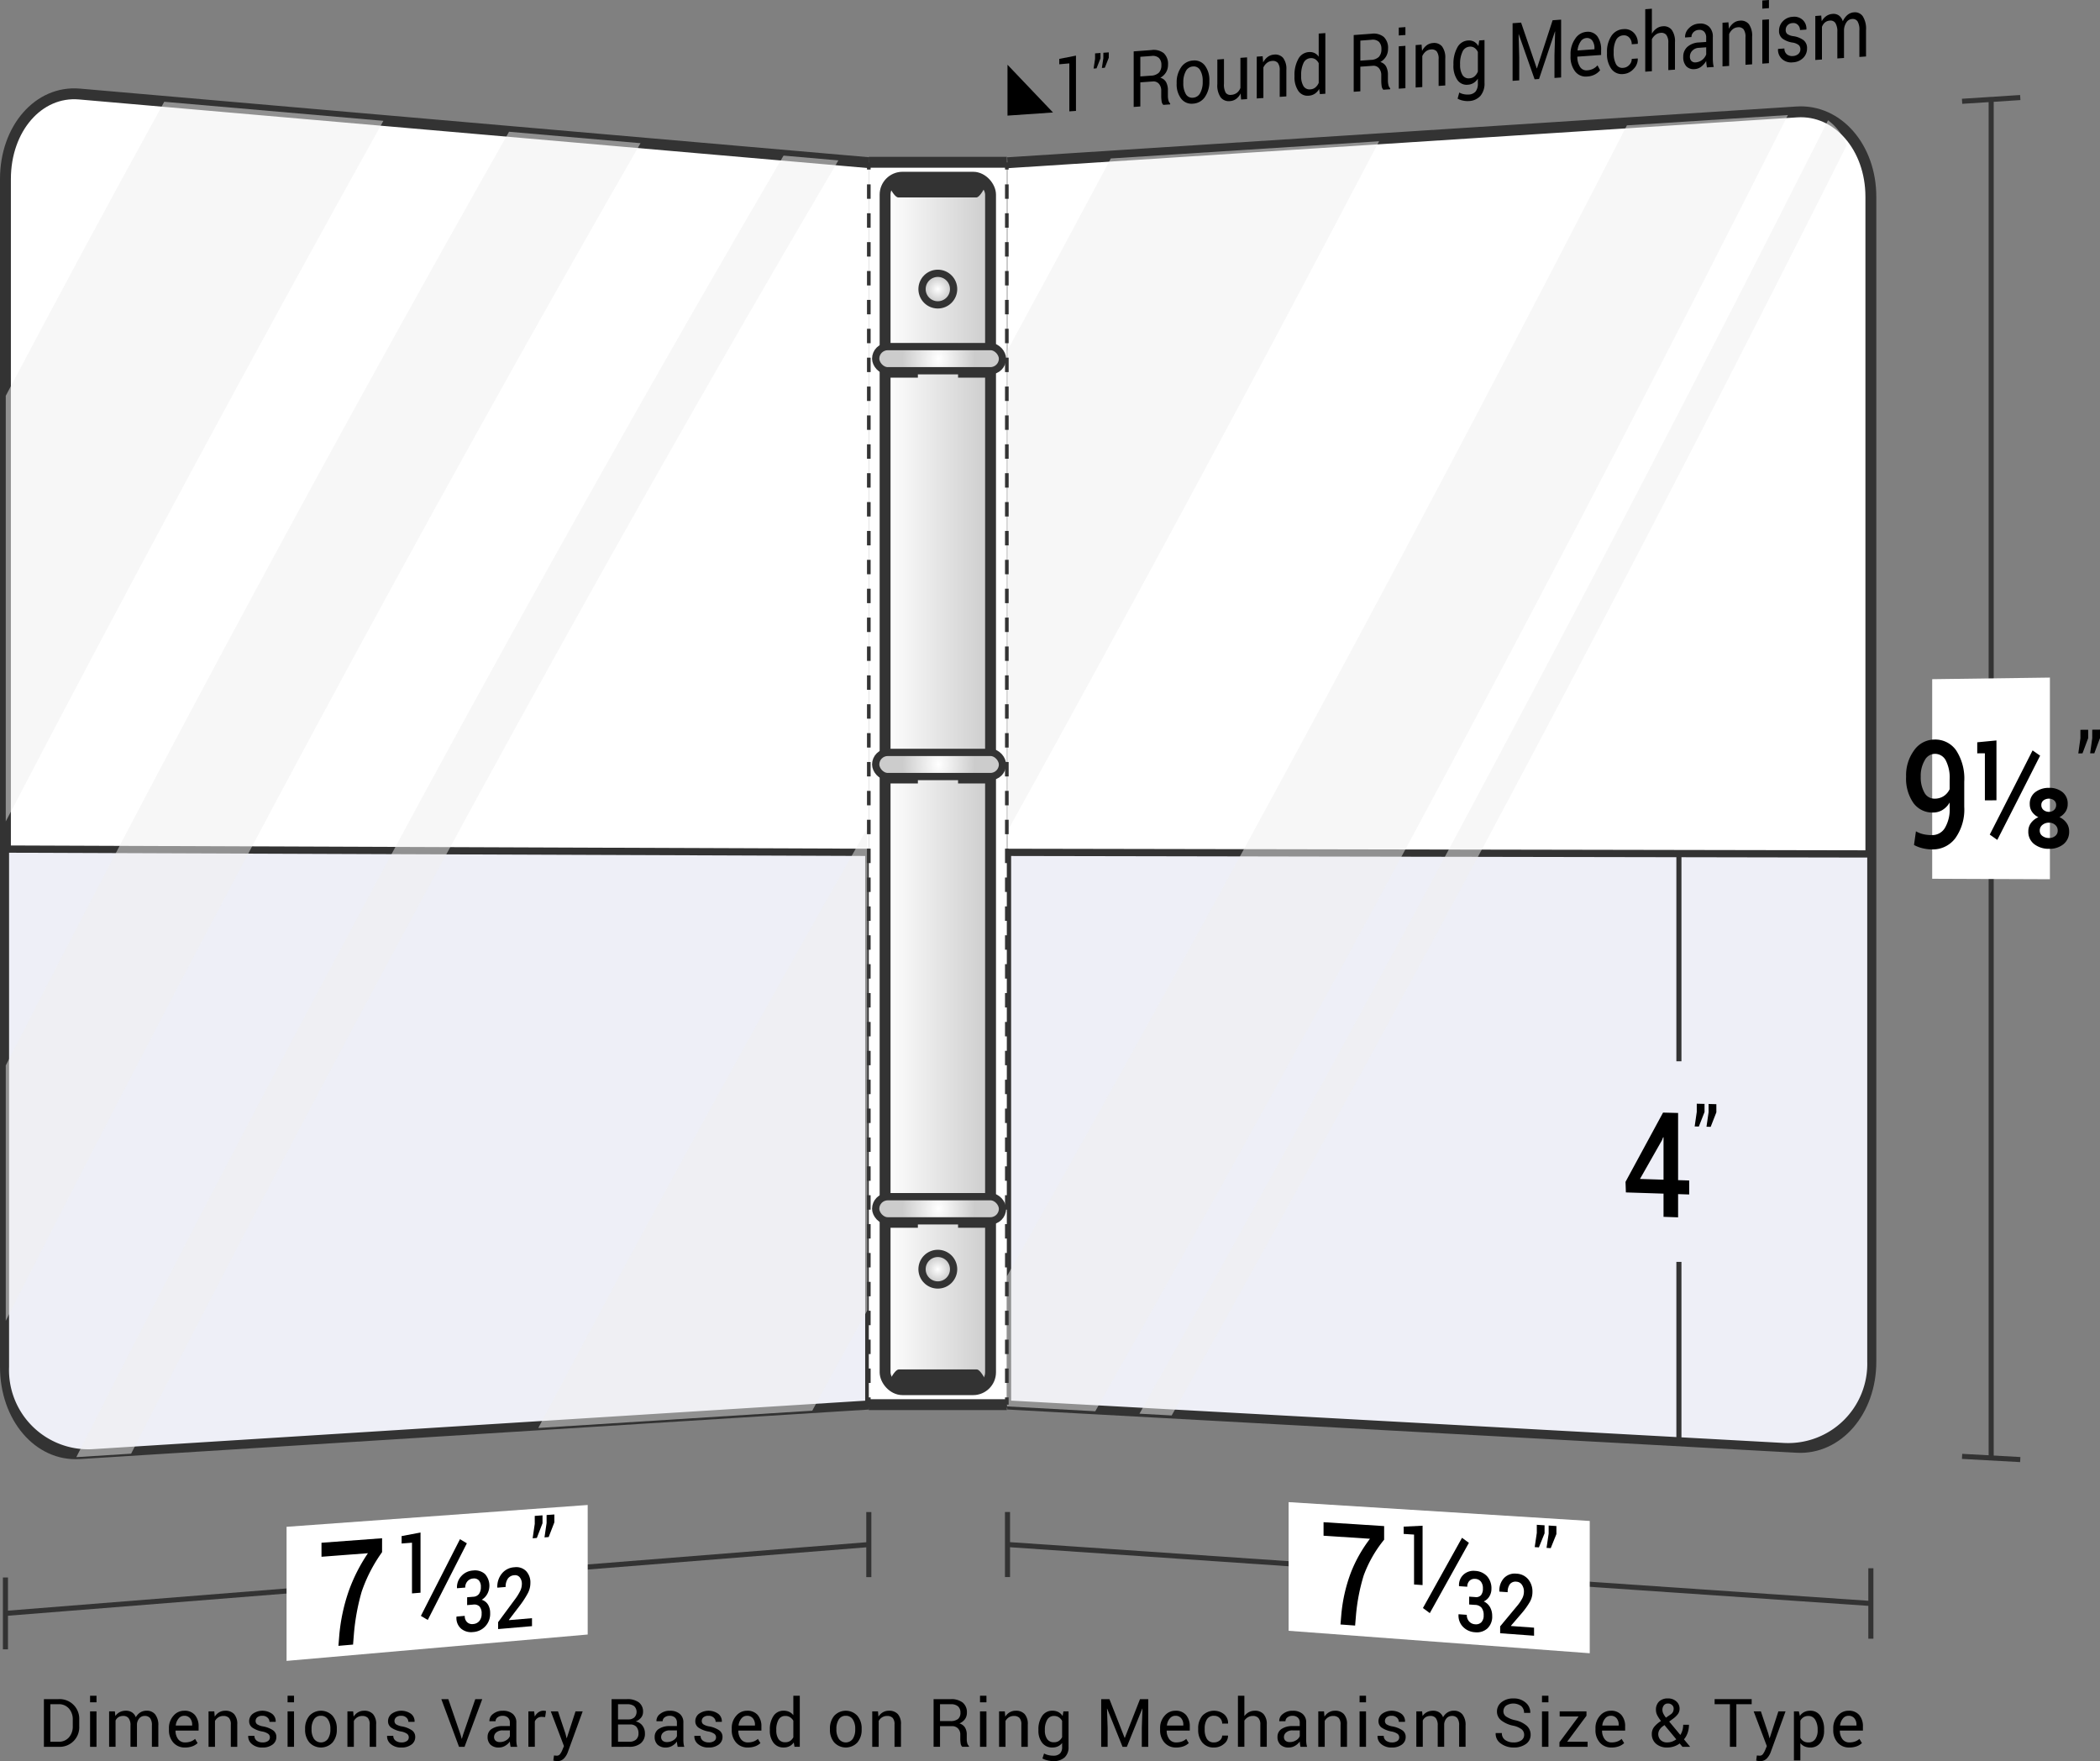 <svg xmlns="http://www.w3.org/2000/svg" xmlns:xlink="http://www.w3.org/1999/xlink" viewBox="0 0 144.724 121.344">
  <rect x="0" y="0" width="144.724" height="121.344" fill="#808080" stroke="none"/>
  <defs>
    <style>
      .cls-1 {
        isolation: isolate;
      }

      .cls-2, .cls-4 {
        fill: #fff;
      }

      .cls-10, .cls-11, .cls-12, .cls-14, .cls-15, .cls-16, .cls-2, .cls-3, .cls-5, .cls-8, .cls-9 {
        stroke: #333;
        stroke-miterlimit: 10;
      }

      .cls-10, .cls-2 {
        stroke-width: 0.75px;
      }

      .cls-3, .cls-8, .cls-9 {
        fill: none;
      }

      .cls-3 {
        stroke-width: 0.35px;
      }

      .cls-5 {
        fill: #eeeff7;
      }

      .cls-11, .cls-12, .cls-14, .cls-15, .cls-16, .cls-5 {
        stroke-width: 0.5px;
      }

      .cls-6 {
        opacity: 0.5;
        mix-blend-mode: multiply;
      }

      .cls-7 {
        fill: #efefef;
      }

      .cls-8, .cls-9 {
        stroke-width: 0.25px;
      }

      .cls-9 {
        stroke-dasharray: 0.995 0.995;
      }

      .cls-10 {
        fill: url(#linear-gradient);
      }

      .cls-11 {
        fill: url(#radial-gradient);
      }

      .cls-12 {
        fill: url(#radial-gradient-2);
      }

      .cls-13 {
        fill: #333;
      }

      .cls-14 {
        fill: url(#radial-gradient-3);
      }

      .cls-15 {
        fill: url(#radial-gradient-4);
      }

      .cls-16 {
        fill: url(#radial-gradient-5);
      }
    </style>
    <linearGradient id="linear-gradient" x1="60.997" y1="53.982" x2="68.265" y2="53.982" gradientUnits="userSpaceOnUse">
      <stop offset="0" stop-color="#fff"/>
      <stop offset="1" stop-color="#ccc"/>
    </linearGradient>
    <radialGradient id="radial-gradient" cx="64.631" cy="87.45" r="1.09" gradientUnits="userSpaceOnUse">
      <stop offset="0" stop-color="#fff"/>
      <stop offset="0.8" stop-color="#ccc"/>
    </radialGradient>
    <radialGradient id="radial-gradient-2" cx="64.631" cy="19.919" r="1.09" xlink:href="#radial-gradient"/>
    <radialGradient id="radial-gradient-3" cx="122.017" cy="83.287" r="3.849" gradientTransform="translate(-34.398) scale(0.812 1)" xlink:href="#radial-gradient"/>
    <radialGradient id="radial-gradient-4" cx="122.017" cy="52.674" r="3.849" gradientTransform="translate(-34.398) scale(0.812 1)" xlink:href="#radial-gradient"/>
    <radialGradient id="radial-gradient-5" cx="122.017" cy="24.713" r="3.849" gradientTransform="translate(-34.398) scale(0.812 1)" xlink:href="#radial-gradient"/>
  </defs>
  <title>BP-S79-P2</title>
  <g class="cls-1">
    <g id="Layer_2" data-name="Layer 2">
      <g id="Layer_2-2" data-name="Layer 2">
        <g>
          <g>
            <path class="cls-2" d="M69.433,11.213q27.2-1.75,54.4-3.501c2.817-.181,5.1,2.436,5.1,5.846V93.828c0,3.41-2.283,6.05-5.1,5.895q-27.2-1.49-54.4-2.98"/>
            <g>
              <path class="cls-3" d="M137.224,6.85q0,46.803,0,93.606"/>
              <path class="cls-3" d="M135.219,6.979l4.01-.258"/>
              <path class="cls-3" d="M135.219,100.347l4.01.22"/>
              <path class="cls-4" d="M141.272,60.581l-8.113-.032V46.797c3.245-.044,4.868-.066,8.113-.11Z"/>
              <g>
                <path d="M133.16,57.54a1.012,1.012,0,0,0,.871-.486,2.518,2.518,0,0,0,.332-1.421v-.339a1.449,1.449,0,0,1-.496.515,1.231,1.231,0,0,1-.641.176,1.614,1.614,0,0,1-1.364-.661,2.947,2.947,0,0,1-.5-1.816,2.887,2.887,0,0,1,.56-1.821,1.715,1.715,0,0,1,1.387-.73,1.758,1.758,0,0,1,1.498.739,3.561,3.561,0,0,1,.561,2.162v1.728a3.397,3.397,0,0,1-.617,2.171,1.939,1.939,0,0,1-1.591.77,2.862,2.862,0,0,1-.644-.077,2.368,2.368,0,0,1-.61-.229l.133-.942a1.951,1.951,0,0,0,.519.202A2.719,2.719,0,0,0,133.16,57.54Zm.162-2.511a1.111,1.111,0,0,0,.643-.184,1.142,1.142,0,0,0,.398-.472V53.715a2.627,2.627,0,0,0-.27-1.327.84.84,0,0,0-.768-.447.802.802,0,0,0-.681.447,2.086,2.086,0,0,0-.274,1.115,2.142,2.142,0,0,0,.251,1.107A.775.775,0,0,0,133.322,55.029Z"/>
                <path d="M137.588,55.143l-.797.002V51.902l-.527.004v-.761c.529-.051.794-.076,1.324-.127Zm.058,2.728c-.207-.146-.311-.22-.519-.366,1.18-2.311,1.77-3.471,2.951-5.8.208.145.311.218.519.363C139.417,54.398,138.827,55.559,137.646,57.871Zm4.852-2.467a.938.938,0,0,1-.153.529,1.109,1.109,0,0,1-.415.371,1.209,1.209,0,0,1,.488.398.97.97,0,0,1,.18.573,1.085,1.085,0,0,1-.392.892,1.506,1.506,0,0,1-.986.318,1.621,1.621,0,0,1-1.027-.32,1.064,1.064,0,0,1-.409-.889.947.947,0,0,1,.185-.573,1.23,1.23,0,0,1,.508-.396,1.11,1.11,0,0,1-.436-.369.914.914,0,0,1-.157-.527.99.99,0,0,1,.377-.829,1.517,1.517,0,0,1,.955-.297,1.411,1.411,0,0,1,.919.29A1.004,1.004,0,0,1,142.498,55.405Zm-.688,1.823a.496.496,0,0,0-.175-.391.614.614,0,0,0-.419-.152.697.697,0,0,0-.459.153.484.484,0,0,0-.185.391.444.444,0,0,0,.185.373.744.744,0,0,0,.462.14.639.639,0,0,0,.417-.14A.456.456,0,0,0,141.809,57.227Zm-.108-1.759a.398.398,0,0,0-.141-.319.512.512,0,0,0-.345-.119.611.611,0,0,0-.384.118.385.385,0,0,0-.151.322.419.419,0,0,0,.155.341.585.585,0,0,0,.384.127.486.486,0,0,0,.341-.131A.443.443,0,0,0,141.701,55.468Z"/>
                <path d="M143.909,50.861c-.157.419-.235.629-.392,1.048l-.288.002.145-1.04v-.585l.535-.005Zm.815-.007c-.157.42-.235.63-.392,1.049l-.288.002c.058-.416.087-.624.145-1.041v-.586l.535-.005Z"/>
              </g>
            </g>
            <path class="cls-5" d="M122.933,99.673q-26.75-1.465-53.5-2.931V58.729q29.75.055,59.5.109V93.827A5.704,5.704,0,0,1,122.933,99.673Z"/>
            <g>
              <path class="cls-3" d="M115.704,58.814V73.125"/>
              <path class="cls-3" d="M115.704,86.946V99.278"/>
              <g>
                <path d="M115.648,81.314l.764.024v.964l-.764-.025v1.6l-1.004-.035V82.244l-2.594-.084-.025-.729c1.034-1.902,1.552-2.856,2.586-4.771l1.037.026Zm-2.627-.082c.649.02.974.03,1.623.051V78.367l-.025-.011-.083.21C113.93,79.635,113.627,80.168,113.021,81.232Z"/>
                <path d="M117.47,76.621c-.157.4-.235.6-.392,1l-.288-.008.145-1V76.048l.535.013Zm.815.02c-.157.401-.235.601-.392,1.001l-.288-.008.145-1.001v-.566l.535.013Z"/>
              </g>
            </g>
            <g>
              <path class="cls-3" d="M128.933,110.483q-29.75-2.031-59.5-4.062"/>
              <path class="cls-3" d="M128.933,108.056v4.854"/>
              <path class="cls-3" d="M69.433,104.18V108.663"/>
            </g>
            <path d="M69.433,7.966l3.136-.216c-1.254-1.322-1.881-1.98-3.136-3.29Z"/>
            <g>
              <path d="M74.152,7.641l-.458.032V4.367l-.693.062v-.371c.46-.09.691-.136,1.151-.226Z"/>
              <path d="M75.842,4.021c-.11.276-.165.413-.274.689l-.202.015.102-.672V3.678l.374-.028Zm.571-.042c-.11.276-.165.414-.274.689l-.202.015.102-.672V3.636l.375-.028Z"/>
              <path d="M78.587,5.674V7.336l-.458.032V3.54l1.225-.091a1.116,1.116,0,0,1,.849.216,1.001,1.001,0,0,1,.293.792,1.009,1.009,0,0,1-.136.524,1.055,1.055,0,0,1-.396.376.641.641,0,0,1,.401.305,1.158,1.158,0,0,1,.122.563v.361a1.321,1.321,0,0,0,.035.32.46.46,0,0,0,.121.224v.063l-.472.033A.417.417,0,0,1,80.054,6.971a2.429,2.429,0,0,1-.026-.357v-.351a.706.706,0,0,0-.16-.49.499.499,0,0,0-.43-.16Zm0-.408.721-.052a.831.831,0,0,0,.559-.207.727.727,0,0,0,.171-.522.662.662,0,0,0-.166-.489.639.639,0,0,0-.518-.139l-.767.056Z"/>
              <path d="M81.091,5.708a1.815,1.815,0,0,1,.302-1.066,1.05,1.05,0,0,1,.821-.471.901.901,0,0,1,.826.35,1.622,1.622,0,0,1,.304,1.027v.059a1.814,1.814,0,0,1-.302,1.07,1.05,1.05,0,0,1-.823.465.905.905,0,0,1-.824-.352A1.613,1.613,0,0,1,81.091,5.766Zm.458.025a1.434,1.434,0,0,0,.168.738.501.501,0,0,0,.501.261.589.589,0,0,0,.498-.33,1.564,1.564,0,0,0,.17-.763V5.579a1.425,1.425,0,0,0-.171-.737.503.503,0,0,0-.501-.262.589.589,0,0,0-.497.334,1.576,1.576,0,0,0-.168.76Z"/>
              <path d="M85.501,6.434a1.02,1.02,0,0,1-.305.377A.797.797,0,0,1,84.766,6.966a.712.712,0,0,1-.642-.256,1.46,1.46,0,0,1-.23-.918V4.101l.458-.033V5.766a1.142,1.142,0,0,0,.119.623.389.389,0,0,0,.37.147.722.722,0,0,0,.403-.141.759.759,0,0,0,.241-.337V3.985l.458-.033V6.829l-.412.028Z"/>
              <path d="M87.019,3.874,87.052,4.3a1.094,1.094,0,0,1,.315-.379.809.809,0,0,1,.431-.158.714.714,0,0,1,.63.227,1.252,1.252,0,0,1,.223.829V6.642l-.458.032V4.863a.818.818,0,0,0-.131-.532.457.457,0,0,0-.401-.131.626.626,0,0,0-.35.135.853.853,0,0,0-.243.316v2.101l-.458.032V3.903Z"/>
              <path d="M89.212,5.212a2.255,2.255,0,0,1,.259-1.144.883.883,0,0,1,.726-.48.769.769,0,0,1,.392.065.754.754,0,0,1,.291.252V2.313l.458-.034c0,1.672,0,2.507,0,4.179l-.374.026L90.911,6.131a.949.949,0,0,1-.302.329.853.853,0,0,1-.416.133.765.765,0,0,1-.721-.334,1.675,1.675,0,0,1-.26-.99Zm.458.023a1.309,1.309,0,0,0,.156.691.484.484,0,0,0,.483.229.583.583,0,0,0,.344-.131.851.851,0,0,0,.228-.315v-1.352a.703.703,0,0,0-.229-.269.519.519,0,0,0-.338-.081.563.563,0,0,0-.487.348,1.891,1.891,0,0,0-.157.824Z"/>
              <path d="M93.75,4.595v1.696l-.458.032V2.415L94.517,2.324a1.101,1.101,0,0,1,.849.222,1.035,1.035,0,0,1,.293.809,1.046,1.046,0,0,1-.136.535,1.062,1.062,0,0,1-.396.384.644.644,0,0,1,.401.312,1.204,1.204,0,0,1,.122.575v.369a1.376,1.376,0,0,0,.035.327.473.473,0,0,0,.121.229v.064l-.472.032a.43.43,0,0,1-.116-.261,2.531,2.531,0,0,1-.026-.364V5.198a.731.731,0,0,0-.16-.5.494.494,0,0,0-.43-.164Zm0-.416.721-.052a.82.82,0,0,0,.559-.211.751.751,0,0,0,.171-.532.686.686,0,0,0-.166-.5.63.63,0,0,0-.518-.143l-.767.056Z"/>
              <path d="M96.856,2.41l-.458.034V1.901l.458-.034Zm0,3.668-.458.032V3.191l.458-.033Z"/>
              <path d="M97.97,3.076l.033.433a1.105,1.105,0,0,1,.315-.384.801.801,0,0,1,.431-.16.709.709,0,0,1,.63.232,1.285,1.285,0,0,1,.223.841v1.85l-.458.032V4.082a.84.84,0,0,0-.131-.54.453.453,0,0,0-.401-.133.62.62,0,0,0-.35.136.863.863,0,0,0-.243.32c0,.853,0,1.28,0,2.133l-.458.032V3.106Z"/>
              <path d="M100.166,4.437a2.275,2.275,0,0,1,.265-1.161.897.897,0,0,1,.732-.487.749.749,0,0,1,.421.082.806.806,0,0,1,.302.303l.056-.387.365-.027V5.718a1.303,1.303,0,0,1-.281.887,1.125,1.125,0,0,1-.811.358,1.427,1.427,0,0,1-.392-.032,1.307,1.307,0,0,1-.371-.133l.116-.423a1.003,1.003,0,0,0,.297.111,1.215,1.215,0,0,0,.344.027.65.65,0,0,0,.487-.211.864.864,0,0,0,.152-.552V5.418a.919.919,0,0,1-.295.299.856.856,0,0,1-.396.121.774.774,0,0,1-.728-.341,1.698,1.698,0,0,1-.265-1.004Zm.458.024a1.315,1.315,0,0,0,.161.7.491.491,0,0,0,.488.234.577.577,0,0,0,.346-.134.893.893,0,0,0,.23-.327V3.581a.716.716,0,0,0-.23-.281.513.513,0,0,0-.342-.085.574.574,0,0,0-.491.356,1.891,1.891,0,0,0-.163.834Z"/>
              <path d="M104.828,1.557c.431,1.259.647,1.889,1.079,3.151l.014-.001c.431-1.323.647-1.985,1.079-3.311l.586-.043V5.338l-.458.032v-1.576l.046-1.623-.012-.002c-.439,1.311-.658,1.966-1.097,3.274l-.305.021c-.437-1.244-.656-1.865-1.093-3.105l-.011.004.044,1.603V5.537l-.458.032V1.6Z"/>
              <path d="M109.383,5.272a.923.923,0,0,1-.836-.355,1.639,1.639,0,0,1-.311-1.049V3.748A1.794,1.794,0,0,1,108.556,2.672a1.019,1.019,0,0,1,.757-.476.823.823,0,0,1,.77.306,1.541,1.541,0,0,1,.26.948v.338l-1.632.115-.007.014a1.248,1.248,0,0,0,.184.688.516.516,0,0,0,.495.24,1.041,1.041,0,0,0,.408-.106,1.023,1.023,0,0,0,.304-.237l.179.34a1.162,1.162,0,0,1-.355.287A1.295,1.295,0,0,1,109.383,5.272Zm-.07-2.651a.519.519,0,0,0-.393.257,1.267,1.267,0,0,0-.2.587l.004.013,1.16-.083V3.324a.877.877,0,0,0-.144-.52A.447.447,0,0,0,109.313,2.621Z"/>
              <path d="M111.879,4.673a.603.603,0,0,0,.401-.195.583.583,0,0,0,.173-.421l.412-.029.004.016a.965.965,0,0,1-.29.707,1.036,1.036,0,0,1-.701.349.889.889,0,0,1-.839-.366,1.743,1.743,0,0,1-.291-1.044V3.575a1.933,1.933,0,0,1,.292-1.081,1.04,1.04,0,0,1,.838-.486.867.867,0,0,1,.722.256.984.984,0,0,1,.271.739l-.004.017-.414.03a.648.648,0,0,0-.163-.452.481.481,0,0,0-.412-.162.582.582,0,0,0-.515.344,1.728,1.728,0,0,0-.154.762v.115a1.605,1.605,0,0,0,.153.749A.493.493,0,0,0,111.879,4.673Z"/>
              <path d="M113.842,2.321a1.113,1.113,0,0,1,.32-.358.814.814,0,0,1,.419-.151.696.696,0,0,1,.626.242,1.354,1.354,0,0,1,.225.869V4.798l-.458.032V2.95a.864.864,0,0,0-.134-.538.437.437,0,0,0-.399-.148.635.635,0,0,0-.345.131.914.914,0,0,0-.254.307V4.907l-.458.032V.635l.458-.034Z"/>
              <path d="M117.636,4.646c-.016-.09-.027-.169-.036-.238-.008-.069-.013-.138-.015-.208a1.291,1.291,0,0,1-.334.385.801.801,0,0,1-.443.176.701.701,0,0,1-.599-.199.924.924,0,0,1-.206-.646.887.887,0,0,1,.291-.692,1.281,1.281,0,0,1,.792-.299l.497-.035V2.594a.574.574,0,0,0-.135-.408.449.449,0,0,0-.381-.126.531.531,0,0,0-.359.16.467.467,0,0,0-.139.332l-.437.031-.004-.016a.837.837,0,0,1,.259-.617,1.032,1.032,0,0,1,.706-.323.874.874,0,0,1,.688.209.944.944,0,0,1,.26.729V4.013c0,.107.005.211.014.31a1.791,1.791,0,0,0,.051.291Zm-.76-.349a.836.836,0,0,0,.709-.55V3.26l-.514.036a.642.642,0,0,0-.443.197.571.571,0,0,0-.166.401.425.425,0,0,0,.104.308A.371.371,0,0,0,116.875,4.297Z"/>
              <path d="M119.117,1.537l.033.445a1.126,1.126,0,0,1,.315-.394.786.786,0,0,1,.431-.163.7.7,0,0,1,.63.239,1.351,1.351,0,0,1,.223.865V4.432l-.458.032c0-.756,0-1.134,0-1.89a.883.883,0,0,0-.131-.556.447.447,0,0,0-.401-.138.609.609,0,0,0-.35.139.882.882,0,0,0-.243.329c0,.877,0,1.316,0,2.193l-.458.032c0-1.202,0-1.803,0-3.006Z"/>
              <path d="M121.909.561l-.458.034V.034L121.909,0Zm0,3.791-.458.032V1.367l.458-.033Z"/>
              <path d="M124.076,3.397a.384.384,0,0,0-.115-.292.907.907,0,0,0-.436-.173,1.568,1.568,0,0,1-.689-.276.659.659,0,0,1-.231-.543.917.917,0,0,1,.26-.646.991.991,0,0,1,.679-.309.863.863,0,0,1,.699.22.822.822,0,0,1,.248.643l-.004.017-.437.031a.491.491,0,0,0-.139-.347.431.431,0,0,0-.366-.132.504.504,0,0,0-.362.155.472.472,0,0,0-.119.319.353.353,0,0,0,.104.274.916.916,0,0,0,.425.154,1.542,1.542,0,0,1,.709.284.679.679,0,0,1,.232.55.904.904,0,0,1-.271.671,1.073,1.073,0,0,1-.708.298.931.931,0,0,1-.758-.241.855.855,0,0,1-.263-.666l.005-.017.437-.031a.503.503,0,0,0,.181.414.587.587,0,0,0,.397.107.605.605,0,0,0,.383-.145A.421.421,0,0,0,124.076,3.397Z"/>
              <path d="M125.513,1.071l.033.395a1.036,1.036,0,0,1,.312-.357.859.859,0,0,1,.44-.151.642.642,0,0,1,.431.109.767.767,0,0,1,.271.401,1.194,1.194,0,0,1,.314-.433.775.775,0,0,1,.456-.185.65.65,0,0,1,.607.275,1.601,1.601,0,0,1,.223.945V3.891l-.458.032V2.098a1.123,1.123,0,0,0-.128-.628.4.4,0,0,0-.381-.16.491.491,0,0,0-.38.224,1.018,1.018,0,0,0-.171.51V3.995l-.46.032V2.206a1.105,1.105,0,0,0-.131-.615.394.394,0,0,0-.378-.171.585.585,0,0,0-.344.128.722.722,0,0,0-.207.307V4.1l-.458.032V1.101Z"/>
            </g>
            <g class="cls-6">
              <path class="cls-7" d="M76.553,10.919c-2.867,5.372-4.3,8.032-7.166,13.301V57.346Q82.49,33.682,95.04,9.734C87.646,10.208,83.948,10.445,76.553,10.919Z"/>
              <path class="cls-7" d="M112.12,8.638Q91.534,48.732,69.386,87.951v8.952c2.439.134,3.658.201,6.096.335Q100.434,53.147,123.213,7.927C118.776,8.212,116.557,8.354,112.12,8.638Z"/>
              <path class="cls-7" d="M125.979,8.291Q103.224,53.382,78.529,97.406l2.218.122q24.28-43.215,46.507-87.491A3.488,3.488,0,0,0,125.979,8.291Z"/>
            </g>
            <g>
              <path class="cls-4" d="M109.559,113.912c-8.301-.619-12.452-.928-20.753-1.547V103.5c8.301.519,12.452.778,20.753,1.297C109.559,108.443,109.559,110.266,109.559,113.912Z"/>
              <g>
                <path d="M98.537,111.147c-.189-.141-.284-.211-.474-.351,1.077-1.928,1.616-2.896,2.694-4.838.189.14.284.21.474.349C100.154,108.25,99.615,109.218,98.537,111.147Z"/>
                <path d="M106.446,105.648c-.157.388-.235.582-.392.97l-.288-.019.145-.98v-.557l.535.034Zm.816.052c-.157.389-.235.583-.392.971l-.288-.019.145-.981v-.558l.535.034Z"/>
                <path d="M98.038,109.216l-.587-.041v-3.439l-.715-.046v-.502c.521-.025.782-.038,1.303-.063Z"/>
                <g>
                  <path d="M101.25,110.012l.409.029a.452.452,0,0,0,.411-.136.719.719,0,0,0,.126-.459.736.736,0,0,0-.136-.468.525.525,0,0,0-.398-.19.483.483,0,0,0-.391.133.548.548,0,0,0-.151.409l-.565-.039-.005-.017a.971.971,0,0,1,.301-.771,1.016,1.016,0,0,1,.804-.265,1.192,1.192,0,0,1,.822.361,1.246,1.246,0,0,1,.307.889.977.977,0,0,1-.138.499.858.858,0,0,1-.392.354.954.954,0,0,1,.441.41,1.23,1.23,0,0,1,.141.589,1.106,1.106,0,0,1-.332.865,1.095,1.095,0,0,1-.85.261,1.259,1.259,0,0,1-.82-.363,1.109,1.109,0,0,1-.318-.862l.005-.017.565.041a.663.663,0,0,0,.157.452.588.588,0,0,0,.418.199.517.517,0,0,0,.43-.141.656.656,0,0,0,.157-.476.81.81,0,0,0-.144-.522.603.603,0,0,0-.446-.196l-.409-.029Z"/>
                  <path d="M105.722,112.705l-2.337-.171v-.475c.458-.551.688-.827,1.146-1.38a2.973,2.973,0,0,0,.386-.564,1.023,1.023,0,0,0,.106-.445.808.808,0,0,0-.138-.475.474.474,0,0,0-.372-.212.497.497,0,0,0-.459.172.882.882,0,0,0-.15.55l-.568-.039-.005-.017a1.252,1.252,0,0,1,.307-.903,1.02,1.02,0,0,1,.875-.316,1.098,1.098,0,0,1,.802.383,1.315,1.315,0,0,1,.295.88,1.366,1.366,0,0,1-.17.666,5.148,5.148,0,0,1-.528.748c-.313.364-.47.547-.783.91l.007.018c.634.046.951.069,1.585.115Z"/>
                </g>
                <path d="M95.389,106.088a8.544,8.544,0,0,0-1.407,2.461,13.171,13.171,0,0,0-.531,2.721l-.062.734-1.008-.074.062-.733a10.929,10.929,0,0,1,.647-2.822,9.539,9.539,0,0,1,1.324-2.351l-3.2-.209v-.932c1.67.107,2.506.161,4.176.268Z"/>
              </g>
            </g>
          </g>
          <g>
            <path class="cls-2" d="M59.875,11.208q-27.2-2.365-54.4-4.729c-2.817-.245-5.1,2.376-5.1,5.853q0,40.926,0,81.851c0,3.477,2.283,6.153,5.1,5.976q27.2-1.707,54.4-3.413"/>
            <g>
              <path class="cls-3" d="M59.875,106.425q-29.75,2.371-59.5,4.741"/>
              <path class="cls-3" d="M59.875,104.184v4.483"/>
              <path class="cls-3" d="M.375,108.692v4.95"/>
            </g>
            <path class="cls-5" d="M59.875,96.745q-26.75,1.678-53.5,3.357a5.71,5.71,0,0,1-6-5.92q0-17.839,0-35.679,29.75.113,59.5.225Q59.875,77.737,59.875,96.745Z"/>
            <g class="cls-6">
              <path class="cls-7" d="M11.318,7.013C6.95,14.97,4.766,19.021.397,27.271q0,14.663,0,29.326Q13.082,32.274,26.421,8.326C20.38,7.801,17.359,7.538,11.318,7.013Z"/>
              <path class="cls-7" d="M35.081,9.078Q17.055,40.898.397,73.412V91.008C14.315,63.584,28.813,36.527,44.142,9.866,40.518,9.551,38.705,9.393,35.081,9.078Z"/>
              <path class="cls-7" d="M54,10.722C36.801,40.114,20.668,70.031,5.26,100.399c1.51-.095,2.266-.143,3.776-.238C24.442,69.977,40.573,40.248,57.776,11.051Z"/>
              <path class="cls-7" d="M37.098,98.39c7.551-.477,11.327-.715,18.879-1.191,1.517-2.783,2.276-4.165,3.794-6.913q0-16.604,0-33.208C51.971,70.713,44.45,84.509,37.098,98.39Z"/>
            </g>
            <g>
              <path class="cls-4" d="M40.502,112.622c-8.302.727-12.452,1.09-20.753,1.817,0-3.696,0-5.544,0-9.239,8.301-.601,12.452-.902,20.753-1.504C40.502,107.266,40.502,109.052,40.502,112.622Z"/>
              <g>
                <path d="M29.48,111.619c-.19-.113-.284-.169-.474-.282,1.077-2.123,1.616-3.18,2.694-5.284.19.114.284.171.474.284C31.096,108.441,30.557,109.497,29.48,111.619Z"/>
                <path d="M37.388,104.955c-.157.405-.235.608-.392,1.014l-.288.022.145-.991V104.449l.535-.039Zm.816-.061c-.157.405-.235.607-.392,1.013l-.288.022.145-.989v-.551l.535-.039Z"/>
                <path d="M28.98,109.741l-.587.048v-3.493l-.715.054v-.511c.521-.098.782-.147,1.303-.245Z"/>
                <g>
                  <path d="M32.193,110.055l.409-.034a.526.526,0,0,0,.411-.199.808.808,0,0,0,.126-.479.654.654,0,0,0-.136-.449.454.454,0,0,0-.398-.131.56.56,0,0,0-.391.191.633.633,0,0,0-.151.433l-.565.046-.005-.017a1.126,1.126,0,0,1,.301-.82,1.171,1.171,0,0,1,.804-.385,1.041,1.041,0,0,1,.822.24,1.203,1.203,0,0,1,.169,1.363,1.073,1.073,0,0,1-.392.414.769.769,0,0,1,.441.343,1.106,1.106,0,0,1,.141.567,1.248,1.248,0,0,1-1.182,1.314,1.083,1.083,0,0,1-.82-.234.964.964,0,0,1-.318-.817l.005-.017.565-.048a.579.579,0,0,0,.157.43.503.503,0,0,0,.418.134.604.604,0,0,0,.43-.209.751.751,0,0,0,.157-.501.72.72,0,0,0-.144-.501.523.523,0,0,0-.446-.128l-.409.034Z"/>
                  <path d="M36.664,112.045l-2.337.201v-.474c.458-.622.688-.932,1.146-1.552a3.652,3.652,0,0,0,.386-.619,1.115,1.115,0,0,0,.106-.458.708.708,0,0,0-.138-.451.404.404,0,0,0-.372-.156.582.582,0,0,0-.459.24.979.979,0,0,0-.15.571l-.568.046-.005-.017a1.417,1.417,0,0,1,.307-.946,1.187,1.187,0,0,1,.875-.443.955.955,0,0,1,.802.263,1.136,1.136,0,0,1,.295.829,1.494,1.494,0,0,1-.17.686,6.37,6.37,0,0,1-.528.823c-.313.41-.47.616-.783,1.027l.007.016,1.585-.135Z"/>
                </g>
                <path d="M26.331,106.947a10.442,10.442,0,0,0-1.407,2.727,15.035,15.035,0,0,0-.531,2.877l-.062.764-1.008.087.062-.766a12.679,12.679,0,0,1,.647-3.007,11.683,11.683,0,0,1,1.324-2.609c-1.28.097-1.92.146-3.2.244v-.965l4.176-.311Z"/>
              </g>
            </g>
          </g>
          <g>
            <path d="M3.026,120.359v-3.285h1.008A1.35,1.35,0,0,1,5.46,118.493v.449a1.346,1.346,0,0,1-1.426,1.417Zm.444-2.935v2.585h.564a.906.906,0,0,0,.718-.3,1.123,1.123,0,0,0,.263-.769v-.453a1.116,1.116,0,0,0-.263-.764.906.906,0,0,0-.718-.3Z"/>
            <path d="M6.651,117.293H6.207v-.453h.444Zm0,3.066H6.207v-2.441h.444Z"/>
            <path d="M7.917,117.918l.032.32a.829.829,0,0,1,.303-.27.911.911,0,0,1,.427-.096.754.754,0,0,1,.418.113.682.682,0,0,1,.263.338.904.904,0,0,1,.304-.33.802.802,0,0,1,.442-.122.731.731,0,0,1,.589.256,1.169,1.169,0,0,1,.216.771v1.459H10.468v-1.464a.814.814,0,0,0-.124-.511.452.452,0,0,0-.37-.15.471.471,0,0,0-.369.158.687.687,0,0,0-.166.399v1.568H8.993v-1.464a.8.8,0,0,0-.127-.502.442.442,0,0,0-.367-.159.611.611,0,0,0-.334.084.537.537,0,0,0-.201.234v1.807H7.52v-2.441Z"/>
            <path d="M12.755,120.406a1.03,1.03,0,0,1-.811-.339,1.279,1.279,0,0,1-.301-.881v-.1a1.251,1.251,0,0,1,.311-.867.954.954,0,0,1,.734-.346.925.925,0,0,1,.747.297,1.187,1.187,0,0,1,.252.794v.277H12.103l-.007.011a.961.961,0,0,0,.178.577.568.568,0,0,0,.48.226,1.117,1.117,0,0,0,.396-.064.917.917,0,0,0,.294-.177l.174.289a1.043,1.043,0,0,1-.345.215A1.389,1.389,0,0,1,12.755,120.406Zm-.067-2.184a.482.482,0,0,0-.381.188.891.891,0,0,0-.194.471l.005.011h1.125v-.059a.677.677,0,0,0-.14-.436A.499.499,0,0,0,12.688,118.222Z"/>
            <path d="M14.768,117.918l.032.363a.879.879,0,0,1,.306-.301.816.816,0,0,1,.418-.107.796.796,0,0,1,.611.231,1.017,1.017,0,0,1,.216.714v1.541h-.444v-1.532a.66.66,0,0,0-.127-.458.51.51,0,0,0-.389-.135.626.626,0,0,0-.339.092.676.676,0,0,0-.236.253v1.78h-.444v-2.441Z"/>
            <path d="M18.6,119.709a.302.302,0,0,0-.112-.241,1.047,1.047,0,0,0-.423-.165,1.776,1.776,0,0,1-.669-.263.53.53,0,0,1-.225-.452.637.637,0,0,1,.253-.506,1.15,1.15,0,0,1,1.336.009.645.645,0,0,1,.24.532l-.004.014h-.424a.387.387,0,0,0-.134-.288.494.494,0,0,0-.355-.127.514.514,0,0,0-.352.104.326.326,0,0,0-.115.25.281.281,0,0,0,.102.228,1.061,1.061,0,0,0,.413.149,1.772,1.772,0,0,1,.688.27.543.543,0,0,1,.226.457.632.632,0,0,1-.263.526,1.102,1.102,0,0,1-.687.201,1.073,1.073,0,0,1-.735-.237.675.675,0,0,1-.255-.553l.004-.014h.424a.41.41,0,0,0,.176.345.682.682,0,0,0,.386.109.632.632,0,0,0,.371-.096A.296.296,0,0,0,18.6,119.709Z"/>
            <path d="M20.263,117.293h-.444v-.453h.444Zm0,3.066h-.444v-2.441h.444Z"/>
            <path d="M21.027,119.115a1.342,1.342,0,0,1,.293-.892,1.087,1.087,0,0,1,1.598-.001,1.338,1.338,0,0,1,.294.893v.05a1.337,1.337,0,0,1-.293.894,1.092,1.092,0,0,1-1.598-.001,1.335,1.335,0,0,1-.294-.892Zm.444.049a1.155,1.155,0,0,0,.164.64.591.591,0,0,0,.969,0,1.151,1.151,0,0,0,.165-.64v-.05a1.144,1.144,0,0,0-.166-.638.544.544,0,0,0-.486-.254.537.537,0,0,0-.482.254,1.16,1.16,0,0,0-.164.638Z"/>
            <path d="M24.339,117.918l.032.363a.879.879,0,0,1,.306-.301.816.816,0,0,1,.418-.107.796.796,0,0,1,.611.231,1.017,1.017,0,0,1,.216.714v1.541h-.444v-1.532a.66.66,0,0,0-.127-.458.51.51,0,0,0-.389-.135.626.626,0,0,0-.339.092.676.676,0,0,0-.236.253v1.78h-.444v-2.441Z"/>
            <path d="M28.171,119.709a.302.302,0,0,0-.112-.241,1.047,1.047,0,0,0-.423-.165,1.776,1.776,0,0,1-.669-.263.53.53,0,0,1-.225-.452.637.637,0,0,1,.253-.506,1.15,1.15,0,0,1,1.336.009.645.645,0,0,1,.24.532l-.004.014h-.424a.387.387,0,0,0-.134-.288.494.494,0,0,0-.355-.127.514.514,0,0,0-.352.104.326.326,0,0,0-.115.25.281.281,0,0,0,.102.228,1.061,1.061,0,0,0,.413.149,1.772,1.772,0,0,1,.688.27.543.543,0,0,1,.226.457.632.632,0,0,1-.263.526,1.102,1.102,0,0,1-.687.201,1.073,1.073,0,0,1-.735-.237.675.675,0,0,1-.255-.553l.004-.014H27.104a.41.41,0,0,0,.176.345.682.682,0,0,0,.386.109.632.632,0,0,0,.371-.096A.296.296,0,0,0,28.171,119.709Z"/>
            <path d="M31.745,119.542l.074.259h.014l.074-.259.848-2.468h.48l-1.22,3.285h-.381l-1.22-3.285H30.896Z"/>
            <path d="M35.189,120.359c-.015-.074-.027-.139-.035-.195a1.511,1.511,0,0,1-.015-.17,1.028,1.028,0,0,1-.324.294.826.826,0,0,1-.43.119.796.796,0,0,1-.581-.195.716.716,0,0,1-.2-.538.63.63,0,0,1,.283-.547,1.322,1.322,0,0,1,.768-.197h.482v-.242a.447.447,0,0,0-.131-.339.513.513,0,0,0-.37-.125.532.532,0,0,0-.349.109.329.329,0,0,0-.134.263H33.732l-.004-.014a.592.592,0,0,1,.251-.487,1.036,1.036,0,0,1,.685-.221,1.008,1.008,0,0,1,.667.211.747.747,0,0,1,.253.608v1.175a2.346,2.346,0,0,0,.013.252,1.326,1.326,0,0,0,.05.239Zm-.738-.327a.792.792,0,0,0,.436-.124.588.588,0,0,0,.252-.284v-.396h-.499a.646.646,0,0,0-.43.135.403.403,0,0,0-.161.317.333.333,0,0,0,.102.257A.425.425,0,0,0,34.452,120.031Z"/>
            <path d="M37.569,118.31l-.228-.014a.509.509,0,0,0-.297.083.533.533,0,0,0-.186.235v1.744h-.444v-2.441h.397l.043.356a.842.842,0,0,1,.256-.295.597.597,0,0,1,.351-.106.535.535,0,0,1,.095.008.691.691,0,0,1,.075.017Z"/>
            <path d="M38.97,119.454l.079.307H39.062l.6-1.843h.494L39.13,120.733a1.262,1.262,0,0,1-.265.429.612.612,0,0,1-.466.183,1.039,1.039,0,0,1-.138-.012c-.056-.008-.099-.017-.128-.024l.045-.35a.609.609,0,0,1,.08.004c.062.004.102.007.119.007a.274.274,0,0,0,.232-.126,1.3,1.3,0,0,0,.151-.28l.106-.255-.907-2.391h.497Z"/>
            <path d="M42.148,120.359v-3.285h1.071a1.302,1.302,0,0,1,.806.222.787.787,0,0,1,.291.666.606.606,0,0,1-.14.392.827.827,0,0,1-.368.256.761.761,0,0,1,.468.291.864.864,0,0,1,.17.53.838.838,0,0,1-.292.689,1.219,1.219,0,0,1-.793.238Zm.444-1.888h.72a.59.59,0,0,0,.404-.137.55.55,0,0,0-.013-.778.77.77,0,0,0-.484-.132h-.627Zm0,.35v1.189h.769a.689.689,0,0,0,.472-.149.535.535,0,0,0,.169-.424.671.671,0,0,0-.141-.452.542.542,0,0,0-.435-.164Z"/>
            <path d="M46.703,120.359c-.015-.074-.027-.139-.035-.195a1.516,1.516,0,0,1-.015-.17,1.028,1.028,0,0,1-.324.294.826.826,0,0,1-.43.119.796.796,0,0,1-.581-.195.716.716,0,0,1-.2-.538.63.63,0,0,1,.283-.547,1.322,1.322,0,0,1,.768-.197h.482v-.242a.447.447,0,0,0-.131-.339.513.513,0,0,0-.37-.125.532.532,0,0,0-.349.109.329.329,0,0,0-.134.263h-.424l-.004-.014a.592.592,0,0,1,.251-.487,1.036,1.036,0,0,1,.685-.221,1.008,1.008,0,0,1,.667.211.747.747,0,0,1,.253.608v1.175a2.346,2.346,0,0,0,.013.252,1.326,1.326,0,0,0,.05.239Zm-.738-.327a.792.792,0,0,0,.436-.124.588.588,0,0,0,.252-.284v-.396h-.499a.646.646,0,0,0-.43.135.403.403,0,0,0-.161.317.333.333,0,0,0,.102.257A.425.425,0,0,0,45.965,120.031Z"/>
            <path d="M49.347,119.709a.302.302,0,0,0-.112-.241,1.047,1.047,0,0,0-.423-.165,1.776,1.776,0,0,1-.669-.263.53.53,0,0,1-.225-.452.637.637,0,0,1,.253-.506,1.15,1.15,0,0,1,1.336.009.645.645,0,0,1,.24.532l-.004.014h-.424a.387.387,0,0,0-.134-.288.494.494,0,0,0-.355-.127.514.514,0,0,0-.352.104.326.326,0,0,0-.115.25.281.281,0,0,0,.102.228,1.061,1.061,0,0,0,.413.149,1.772,1.772,0,0,1,.688.27.543.543,0,0,1,.226.457.632.632,0,0,1-.263.526,1.102,1.102,0,0,1-.687.201,1.073,1.073,0,0,1-.735-.237.675.675,0,0,1-.255-.553l.004-.014h.424a.41.41,0,0,0,.176.345.682.682,0,0,0,.386.109.632.632,0,0,0,.371-.096A.296.296,0,0,0,49.347,119.709Z"/>
            <path d="M51.541,120.406a1.03,1.03,0,0,1-.811-.339,1.279,1.279,0,0,1-.301-.881v-.1a1.251,1.251,0,0,1,.311-.867.954.954,0,0,1,.734-.346.925.925,0,0,1,.747.297,1.187,1.187,0,0,1,.252.794v.277h-1.583l-.007.011a.961.961,0,0,0,.178.577.568.568,0,0,0,.48.226,1.117,1.117,0,0,0,.396-.064.917.917,0,0,0,.294-.177l.174.289a1.043,1.043,0,0,1-.345.215A1.389,1.389,0,0,1,51.541,120.406Zm-.067-2.184a.482.482,0,0,0-.381.188.891.891,0,0,0-.194.471l.005.011h1.125v-.059a.677.677,0,0,0-.14-.436A.499.499,0,0,0,51.474,118.222Z"/>
            <path d="M53.055,119.183a1.627,1.627,0,0,1,.251-.95.81.81,0,0,1,.705-.361.879.879,0,0,1,.38.079.775.775,0,0,1,.283.23v-1.342h.444v3.519h-.363l-.052-.3a.787.787,0,0,1-.293.259.882.882,0,0,1-.404.088.838.838,0,0,1-.699-.324,1.345,1.345,0,0,1-.252-.852Zm.444.047a1.039,1.039,0,0,0,.151.592.529.529,0,0,0,.469.222.59.59,0,0,0,.334-.09.674.674,0,0,0,.221-.252v-1.14a.688.688,0,0,0-.222-.24.59.59,0,0,0-.328-.089.508.508,0,0,0-.473.264,1.364,1.364,0,0,0-.152.686Z"/>
            <path d="M57.197,119.115a1.342,1.342,0,0,1,.293-.892,1.087,1.087,0,0,1,1.598-.001,1.338,1.338,0,0,1,.294.893v.05a1.337,1.337,0,0,1-.293.894,1.092,1.092,0,0,1-1.598-.001,1.335,1.335,0,0,1-.294-.892Zm.444.049a1.155,1.155,0,0,0,.164.64.591.591,0,0,0,.969,0,1.151,1.151,0,0,0,.165-.64v-.05a1.144,1.144,0,0,0-.166-.638.544.544,0,0,0-.486-.254.537.537,0,0,0-.482.254,1.16,1.16,0,0,0-.164.638Z"/>
            <path d="M60.508,117.918l.032.363a.879.879,0,0,1,.306-.301.816.816,0,0,1,.418-.107.796.796,0,0,1,.611.231,1.017,1.017,0,0,1,.216.714v1.541h-.444v-1.532a.66.66,0,0,0-.127-.458.51.51,0,0,0-.389-.135.626.626,0,0,0-.339.092.676.676,0,0,0-.236.253v1.78h-.444v-2.441Z"/>
            <path d="M64.783,118.935v1.423H64.339v-3.282h1.188a1.249,1.249,0,0,1,.824.239.857.857,0,0,1,.284.695.744.744,0,0,1-.132.44.896.896,0,0,1-.385.298.672.672,0,0,1,.389.286.932.932,0,0,1,.118.488v.309a1.037,1.037,0,0,0,.034.275.412.412,0,0,0,.117.198v.054h-.458a.369.369,0,0,1-.113-.226,1.857,1.857,0,0,1-.025-.307V119.526a.595.595,0,0,0-.155-.429.553.553,0,0,0-.417-.162Zm0-.35h.699a.827.827,0,0,0,.542-.143.544.544,0,0,0,.166-.436.56.56,0,0,0-.162-.429.713.713,0,0,0-.502-.152h-.744Z"/>
            <path d="M67.982,117.293h-.444v-.453h.444Zm0,3.066h-.444v-2.441h.444Z"/>
            <path d="M69.248,117.918l.032.363a.879.879,0,0,1,.306-.301.816.816,0,0,1,.418-.107.796.796,0,0,1,.611.231,1.017,1.017,0,0,1,.216.714v1.541h-.444v-1.532a.66.66,0,0,0-.127-.458.51.51,0,0,0-.389-.135.626.626,0,0,0-.339.092.676.676,0,0,0-.236.253v1.78h-.444v-2.441Z"/>
            <path d="M71.564,119.183a1.603,1.603,0,0,1,.257-.95.824.824,0,0,1,.71-.361.861.861,0,0,1,.408.093.802.802,0,0,1,.293.27l.054-.318h.354v2.455a.931.931,0,0,1-.273.721,1.122,1.122,0,0,1-.787.251,1.656,1.656,0,0,1-.38-.048,1.504,1.504,0,0,1-.36-.132l.113-.345a1.156,1.156,0,0,0,.289.109,1.389,1.389,0,0,0,.334.042.646.646,0,0,0,.473-.148.611.611,0,0,0,.148-.45v-.275a.777.777,0,0,1-.287.231.899.899,0,0,1-.383.078.852.852,0,0,1-.706-.325,1.331,1.331,0,0,1-.257-.851Zm.444.047a1.012,1.012,0,0,0,.156.591.539.539,0,0,0,.474.224.592.592,0,0,0,.336-.091.697.697,0,0,0,.223-.258v-1.124a.692.692,0,0,0-.223-.247.586.586,0,0,0-.332-.091.517.517,0,0,0-.476.266,1.323,1.323,0,0,0-.158.684Z"/>
            <path d="M76.458,117.074l1.047,2.669h.013l1.047-2.669h.568v3.285h-.444v-1.299l.045-1.335-.011-.002-1.065,2.637h-.295l-1.061-2.63-.011.002.043,1.329v1.299h-.444v-3.285Z"/>
            <path d="M81.062,120.406a1.03,1.03,0,0,1-.811-.339,1.279,1.279,0,0,1-.301-.881v-.1a1.251,1.251,0,0,1,.311-.867.954.954,0,0,1,.734-.346.925.925,0,0,1,.747.297,1.187,1.187,0,0,1,.252.794v.277H80.41l-.007.011a.961.961,0,0,0,.178.577.568.568,0,0,0,.48.226,1.117,1.117,0,0,0,.396-.064.917.917,0,0,0,.294-.177l.174.289a1.043,1.043,0,0,1-.345.215A1.389,1.389,0,0,1,81.062,120.406Zm-.067-2.184a.482.482,0,0,0-.381.188.891.891,0,0,0-.194.471l.005.011h1.125v-.059a.677.677,0,0,0-.14-.436A.499.499,0,0,0,80.994,118.222Z"/>
            <path d="M83.67,120.056a.599.599,0,0,0,.389-.137.417.417,0,0,0,.168-.335H84.626l.005.014a.688.688,0,0,1-.281.562,1.025,1.025,0,0,1-.68.246.988.988,0,0,1-.814-.347,1.342,1.342,0,0,1-.282-.873v-.095a1.334,1.334,0,0,1,.283-.87,1.112,1.112,0,0,1,1.514-.096.785.785,0,0,1,.263.621l-.004.013h-.401a.515.515,0,0,0-.158-.38.542.542,0,0,0-.399-.157.536.536,0,0,0-.5.251,1.182,1.182,0,0,0-.15.616v.095a1.197,1.197,0,0,0,.149.623A.536.536,0,0,0,83.67,120.056Z"/>
            <path d="M85.758,118.245a.899.899,0,0,1,.31-.274.851.851,0,0,1,.407-.098.788.788,0,0,1,.608.234,1.033,1.033,0,0,1,.218.722v1.529H86.857v-1.534a.653.653,0,0,0-.13-.446.492.492,0,0,0-.387-.145.654.654,0,0,0-.335.087.72.72,0,0,0-.247.235v1.803H85.314v-3.519h.444Z"/>
            <path d="M89.625,120.359c-.015-.074-.027-.139-.035-.195a1.514,1.514,0,0,1-.015-.17,1.028,1.028,0,0,1-.324.294.826.826,0,0,1-.43.119.796.796,0,0,1-.581-.195.716.716,0,0,1-.2-.538.63.63,0,0,1,.283-.547,1.322,1.322,0,0,1,.768-.197h.482v-.242a.447.447,0,0,0-.131-.339.513.513,0,0,0-.37-.125.532.532,0,0,0-.349.109.329.329,0,0,0-.134.263h-.424l-.004-.014a.592.592,0,0,1,.251-.487,1.036,1.036,0,0,1,.685-.221,1.008,1.008,0,0,1,.667.211.747.747,0,0,1,.253.608v1.175a2.346,2.346,0,0,0,.013.252,1.326,1.326,0,0,0,.05.239Zm-.738-.327a.792.792,0,0,0,.436-.124.588.588,0,0,0,.252-.284v-.396h-.499a.646.646,0,0,0-.43.135.403.403,0,0,0-.161.317.333.333,0,0,0,.102.257A.425.425,0,0,0,88.887,120.031Z"/>
            <path d="M91.247,117.918l.032.363a.88.88,0,0,1,.306-.301.816.816,0,0,1,.418-.107.796.796,0,0,1,.611.231,1.017,1.017,0,0,1,.216.714v1.541h-.444v-1.532a.66.66,0,0,0-.127-.458.51.51,0,0,0-.389-.135.626.626,0,0,0-.339.092.676.676,0,0,0-.236.253v1.78h-.444v-2.441Z"/>
            <path d="M94.141,117.293h-.444v-.453h.444Zm0,3.066h-.444v-2.441h.444Z"/>
            <path d="M96.428,119.709a.302.302,0,0,0-.112-.241,1.047,1.047,0,0,0-.423-.165,1.776,1.776,0,0,1-.669-.263A.53.53,0,0,1,95,118.588a.637.637,0,0,1,.253-.506,1.15,1.15,0,0,1,1.336.009.645.645,0,0,1,.24.532l-.004.014h-.424a.387.387,0,0,0-.134-.288.494.494,0,0,0-.355-.127.514.514,0,0,0-.352.104.326.326,0,0,0-.115.25.281.281,0,0,0,.102.228,1.061,1.061,0,0,0,.413.149,1.772,1.772,0,0,1,.688.27.543.543,0,0,1,.226.457.632.632,0,0,1-.263.526,1.102,1.102,0,0,1-.687.201,1.073,1.073,0,0,1-.735-.237.675.675,0,0,1-.255-.553l.004-.014h.424a.41.41,0,0,0,.176.345.682.682,0,0,0,.386.109.632.632,0,0,0,.371-.096A.296.296,0,0,0,96.428,119.709Z"/>
            <path d="M98.007,117.918l.032.32a.829.829,0,0,1,.303-.27.911.911,0,0,1,.427-.096.754.754,0,0,1,.418.113.682.682,0,0,1,.263.338.904.904,0,0,1,.304-.33.802.802,0,0,1,.442-.122.731.731,0,0,1,.589.256,1.169,1.169,0,0,1,.216.771v1.459h-.444v-1.464a.814.814,0,0,0-.124-.511.452.452,0,0,0-.37-.15.471.471,0,0,0-.369.158.687.687,0,0,0-.166.399v1.568h-.446v-1.464a.8.8,0,0,0-.127-.502.442.442,0,0,0-.367-.159.611.611,0,0,0-.334.084.537.537,0,0,0-.201.234v1.807h-.444v-2.441Z"/>
            <path d="M105.039,119.531a.483.483,0,0,0-.169-.375,1.426,1.426,0,0,0-.6-.255,1.977,1.977,0,0,1-.813-.366.757.757,0,0,1-.292-.608.797.797,0,0,1,.315-.642,1.244,1.244,0,0,1,.815-.258,1.215,1.215,0,0,1,.858.295.871.871,0,0,1,.308.686l-.004.014h-.424a.61.61,0,0,0-.191-.467.933.933,0,0,0-1.056-.028.489.489,0,0,0-.177.392.43.43,0,0,0,.192.357,1.809,1.809,0,0,0,.623.251,1.775,1.775,0,0,1,.79.379.81.81,0,0,1,.271.62.758.758,0,0,1-.325.639,1.387,1.387,0,0,1-.848.241,1.468,1.468,0,0,1-.87-.267.807.807,0,0,1-.367-.714l.004-.013h.424a.552.552,0,0,0,.232.48.972.972,0,0,0,.575.165.897.897,0,0,0,.532-.141A.448.448,0,0,0,105.039,119.531Z"/>
            <path d="M106.712,117.293h-.444v-.453h.444Zm0,3.066h-.444v-2.441h.444Z"/>
            <path d="M108.001,120.009h1.41v.35h-1.94V120.045l1.32-1.778h-1.304v-.35H109.334v.3Z"/>
            <path d="M111.066,120.406a1.03,1.03,0,0,1-.811-.339,1.279,1.279,0,0,1-.301-.881v-.1a1.251,1.251,0,0,1,.311-.867.954.954,0,0,1,.734-.346.925.925,0,0,1,.747.297,1.187,1.187,0,0,1,.252.794v.277h-1.583l-.007.011a.961.961,0,0,0,.178.577.568.568,0,0,0,.48.226,1.117,1.117,0,0,0,.396-.064.917.917,0,0,0,.294-.177l.174.289a1.043,1.043,0,0,1-.345.215A1.389,1.389,0,0,1,111.066,120.406Zm-.067-2.184a.482.482,0,0,0-.381.188.891.891,0,0,0-.194.471l.005.011h1.125v-.059a.676.676,0,0,0-.14-.436A.499.499,0,0,0,110.999,118.222Z"/>
            <path d="M113.836,119.474a.768.768,0,0,1,.159-.482,1.953,1.953,0,0,1,.475-.414,2.316,2.316,0,0,1-.262-.398.807.807,0,0,1-.086-.36.767.767,0,0,1,.22-.587.849.849,0,0,1,.605-.207.824.824,0,0,1,.58.205.648.648,0,0,1,.223.494.63.63,0,0,1-.118.382,1.6,1.6,0,0,1-.351.331l-.246.181.767.923a1.265,1.265,0,0,0,.145-.325,1.336,1.336,0,0,0,.052-.376h.397a1.653,1.653,0,0,1-.088.55,1.451,1.451,0,0,1-.255.454l.417.503-.004.011h-.517l-.192-.23a1.355,1.355,0,0,1-.399.206,1.442,1.442,0,0,1-.453.071,1.127,1.127,0,0,1-.78-.259A.861.861,0,0,1,113.836,119.474Zm1.069.582a.971.971,0,0,0,.32-.055,1.125,1.125,0,0,0,.298-.159l-.814-.98-.09.065a.861.861,0,0,0-.272.292.595.595,0,0,0-.066.252.574.574,0,0,0,.16.418A.619.619,0,0,0,114.906,120.056Zm-.338-2.24a.588.588,0,0,0,.061.25,1.477,1.477,0,0,0,.183.283l.311-.214a.469.469,0,0,0,.175-.187.525.525,0,0,0,.046-.222.331.331,0,0,0-.109-.244.395.395,0,0,0-.286-.106.336.336,0,0,0-.282.127A.492.492,0,0,0,114.567,117.816Z"/>
            <path d="M120.719,117.423h-1.056v2.935h-.444v-2.935h-1.054v-.35h2.554Z"/>
            <path d="M121.867,119.454l.079.307h.013l.6-1.843h.494l-1.026,2.815a1.262,1.262,0,0,1-.265.429.612.612,0,0,1-.466.183,1.039,1.039,0,0,1-.138-.012c-.056-.008-.099-.017-.128-.024l.045-.35a.609.609,0,0,1,.08.004c.062.004.102.007.119.007a.274.274,0,0,0,.232-.126,1.3,1.3,0,0,0,.151-.28l.106-.255-.907-2.391h.497Z"/>
            <path d="M125.709,119.231a1.345,1.345,0,0,1-.252.852.836.836,0,0,1-.697.324.967.967,0,0,1-.396-.076.755.755,0,0,1-.29-.227V121.297h-.444v-3.379h.34l.07.316a.805.805,0,0,1,.297-.269.892.892,0,0,1,.416-.092.81.81,0,0,1,.705.36,1.625,1.625,0,0,1,.251.951Zm-.444-.048a1.282,1.282,0,0,0-.164-.682.529.529,0,0,0-.481-.267.595.595,0,0,0-.327.086.651.651,0,0,0-.219.238v1.179a.632.632,0,0,0,.219.235.616.616,0,0,0,.332.084.548.548,0,0,0,.479-.231,1.016,1.016,0,0,0,.162-.596Z"/>
            <path d="M127.453,120.406a1.03,1.03,0,0,1-.811-.339,1.279,1.279,0,0,1-.301-.881v-.1a1.251,1.251,0,0,1,.311-.867.954.954,0,0,1,.734-.346.925.925,0,0,1,.747.297,1.187,1.187,0,0,1,.252.794v.277h-1.583l-.007.011a.961.961,0,0,0,.178.577.568.568,0,0,0,.48.226,1.117,1.117,0,0,0,.396-.064.917.917,0,0,0,.294-.177l.174.289a1.043,1.043,0,0,1-.345.215A1.389,1.389,0,0,1,127.453,120.406Zm-.067-2.184a.482.482,0,0,0-.381.188.891.891,0,0,0-.194.471l.005.011H127.94v-.059a.676.676,0,0,0-.14-.436A.499.499,0,0,0,127.385,118.222Z"/>
          </g>
          <g>
            <rect class="cls-4" x="59.875" y="11.181" width="9.511" height="85.602"/>
            <line class="cls-2" x1="59.875" y1="11.181" x2="69.386" y2="11.181"/>
            <line class="cls-2" x1="69.386" y1="96.783" x2="59.875" y2="96.783"/>
            <g>
              <line class="cls-8" x1="69.387" y1="96.783" x2="69.387" y2="96.283"/>
              <line class="cls-9" x1="69.387" y1="95.288" x2="69.387" y2="12.178"/>
              <line class="cls-8" x1="69.387" y1="11.681" x2="69.387" y2="11.181"/>
            </g>
            <g>
              <line class="cls-8" x1="59.875" y1="96.783" x2="59.875" y2="96.283"/>
              <line class="cls-9" x1="59.875" y1="95.288" x2="59.875" y2="12.178"/>
              <line class="cls-8" x1="59.875" y1="11.681" x2="59.875" y2="11.181"/>
            </g>
            <g>
              <rect class="cls-10" x="60.997" y="12.211" width="7.268" height="83.541" rx="1.202" ry="1.202"/>
              <circle class="cls-11" cx="64.631" cy="87.45" r="1.088"/>
              <circle class="cls-12" cx="64.631" cy="19.919" r="1.088"/>
              <g>
                <rect class="cls-13" x="66.026" y="82.851" width="2.239" height="1.744"/>
                <rect class="cls-13" x="60.997" y="82.851" width="2.26" height="1.744"/>
                <rect class="cls-14" x="60.349" y="82.455" width="8.739" height="1.664" rx="0.832" ry="0.832"/>
              </g>
              <g>
                <rect class="cls-13" x="66.026" y="52.238" width="2.239" height="1.744"/>
                <rect class="cls-13" x="60.997" y="52.238" width="2.26" height="1.744"/>
                <rect class="cls-15" x="60.349" y="51.842" width="8.739" height="1.664" rx="0.832" ry="0.832"/>
              </g>
              <g>
                <rect class="cls-13" x="66.026" y="24.277" width="2.239" height="1.744"/>
                <rect class="cls-13" x="60.997" y="24.277" width="2.26" height="1.744"/>
                <rect class="cls-16" x="60.349" y="23.881" width="8.739" height="1.664" rx="0.832" ry="0.832"/>
              </g>
              <path class="cls-13" d="M67.314,94.358H61.948c-.312,0-.721.933-.721.933a12.585,12.585,0,0,0,3.504.462A16.247,16.247,0,0,0,68.098,95.448S67.625,94.358,67.314,94.358Z"/>
              <path class="cls-13" d="M67.282,13.605H61.916c-.312,0-.721-.933-.721-.933a12.585,12.585,0,0,1,3.504-.462,16.247,16.247,0,0,1,3.367.305S67.594,13.605,67.282,13.605Z"/>
            </g>
          </g>
        </g>
      </g>
    </g>
  </g>
</svg>